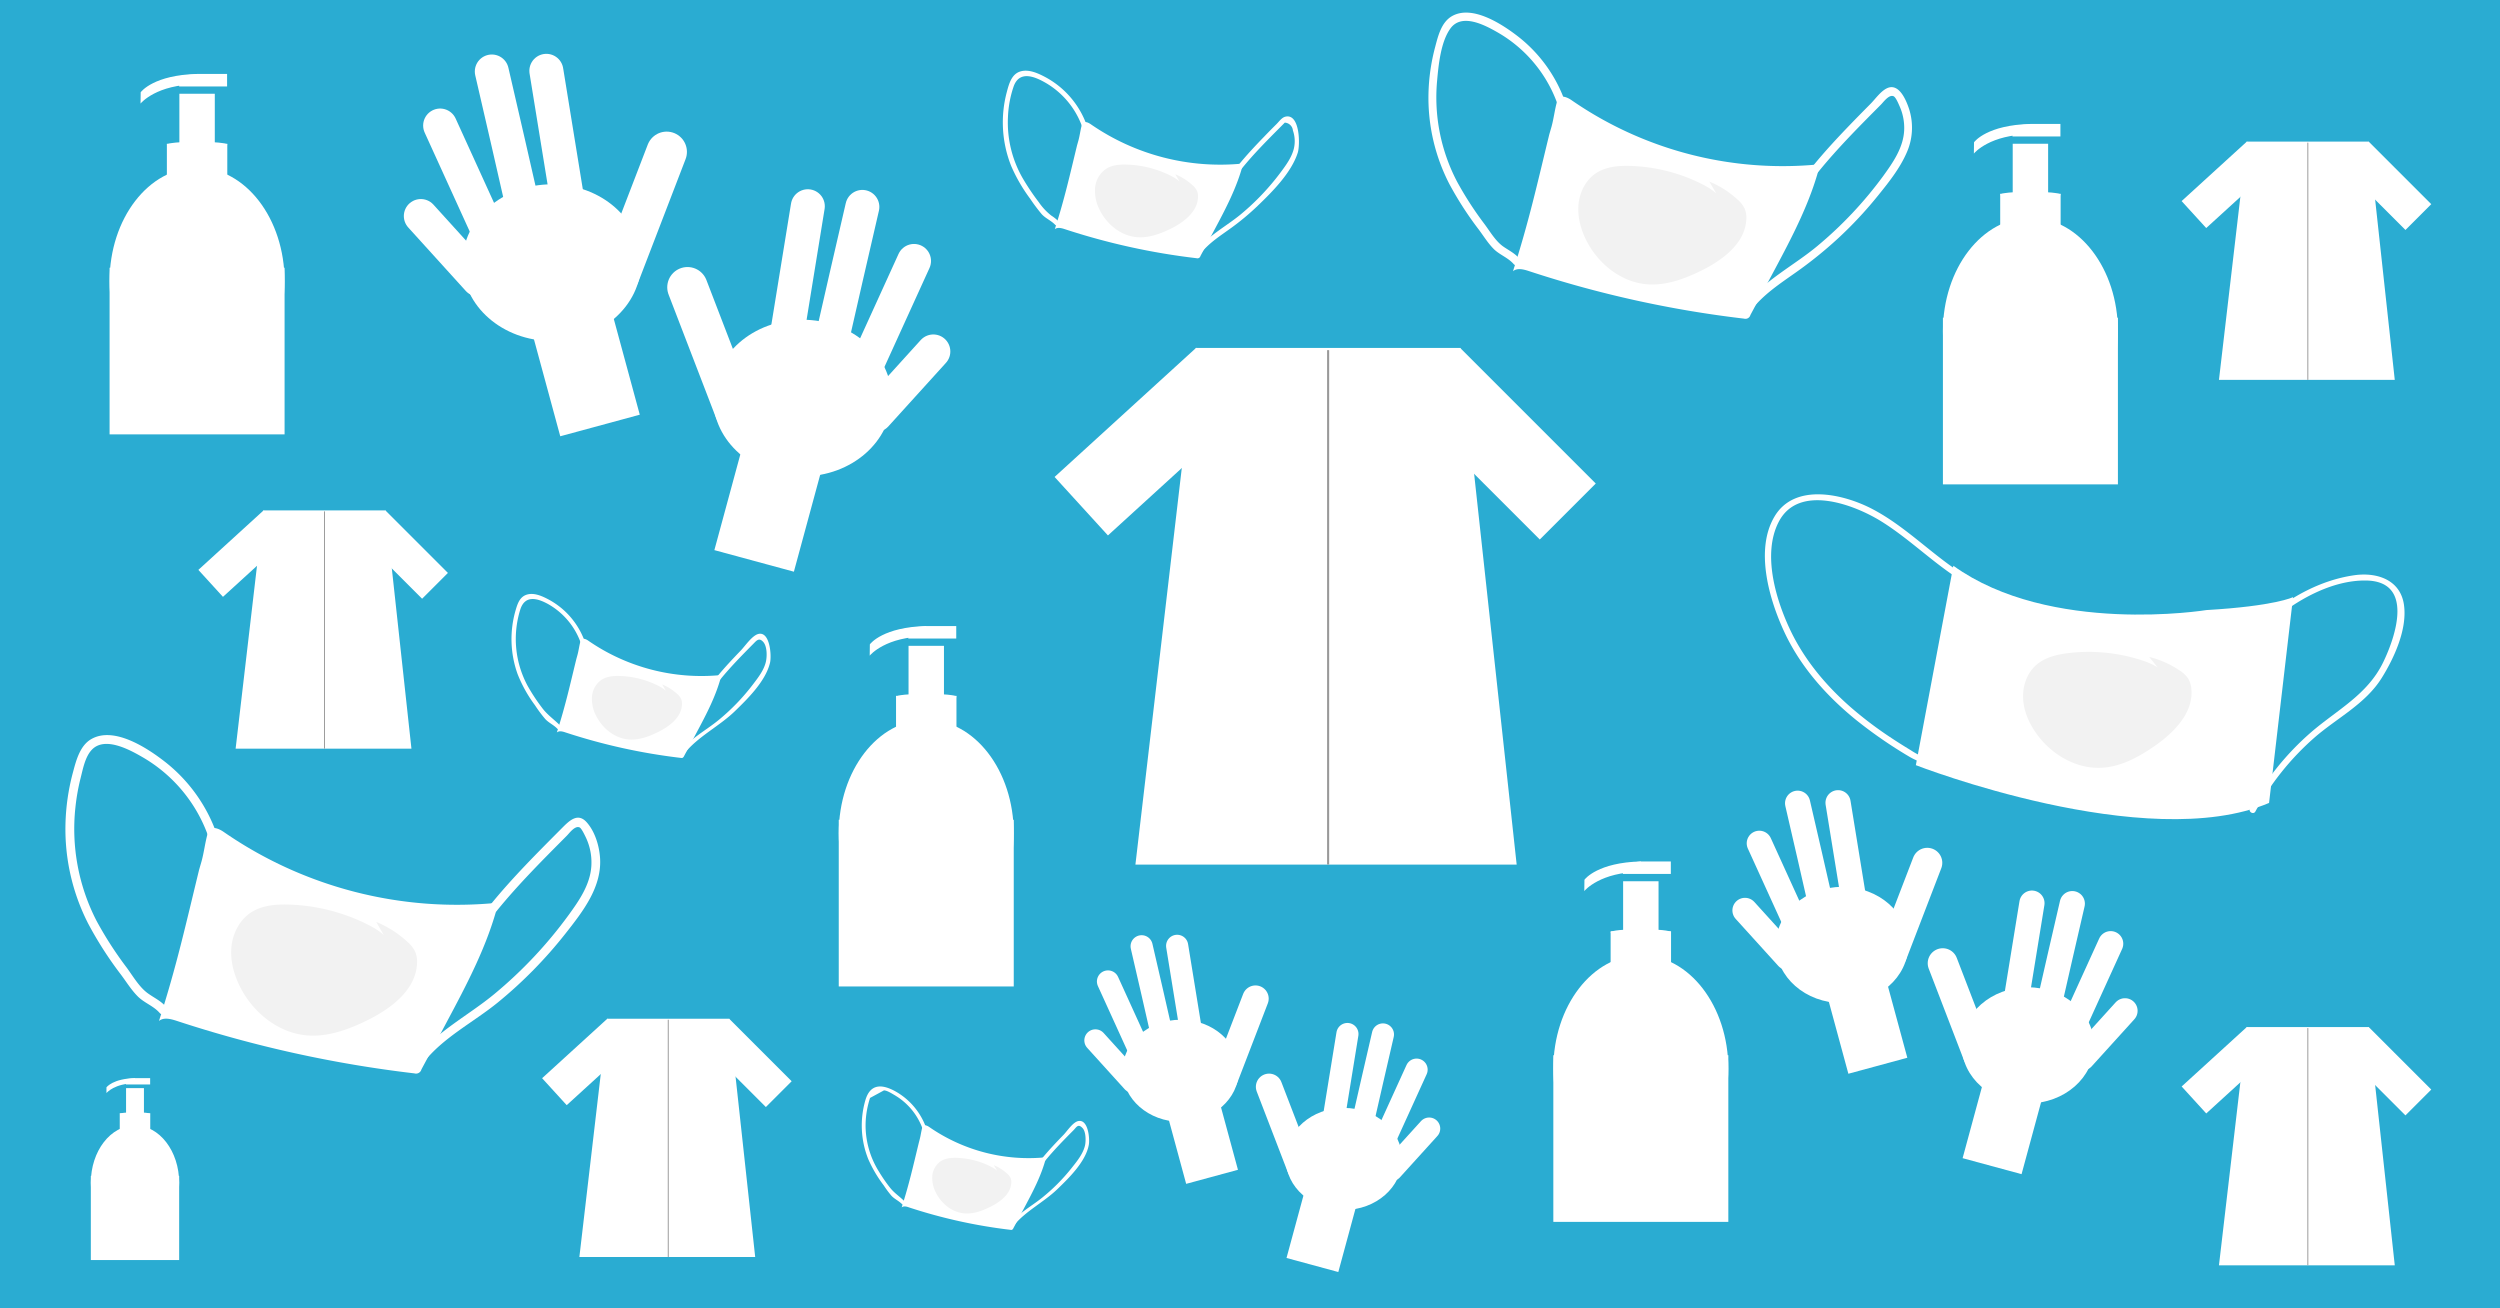 <svg id="Lag_1" data-name="Lag 1" xmlns="http://www.w3.org/2000/svg" viewBox="0 0 1200 628"><rect x="0" y="0" width="1200" height="628" fill="#333333" stroke="none"/><defs><style>.cls-1{fill:#2aacd2;}.cls-2{fill:#fff;}.cls-3{fill:#f2f2f2;}.cls-10,.cls-11,.cls-4,.cls-5,.cls-6,.cls-7,.cls-8,.cls-9{fill:none;stroke-miterlimit:10;}.cls-4,.cls-5,.cls-6,.cls-7,.cls-8,.cls-9{stroke:#fff;stroke-linecap:round;}.cls-4{stroke-width:19.45px;}.cls-5{stroke-width:16.32px;}.cls-6{stroke-width:14.42px;}.cls-7{stroke-width:12.1px;}.cls-8{stroke-width:12.67px;}.cls-9{stroke-width:10.63px;}.cls-10,.cls-11{stroke:#999;}.cls-11{stroke-width:0.46px;}</style></defs><title>værnemidl SVG</title><polyline class="cls-1" points="0 628 0 0 1202 0 1202 628"/><path class="cls-2" d="M95.58,417.45c-6.57,26.94-10.8,46.22-19.27,72.62,2.23-1.86,5.56-1,8.32-.12a582.5,582.5,0,0,0,114.26,25.27,2.7,2.7,0,0,0,3.4-1.91q6-11.16,11.93-22.34c9.89-18.54,19.88-37.31,25-57.68a196.69,196.69,0,0,1-131.81-33.94c-2.15-1.5-5.4-2.93-7-.9a5.25,5.25,0,0,0-.84,2c-1.17,4.31-1.64,8.62-2.81,12.93"/><path class="cls-2" d="M103.79,399.65a75.93,75.93,0,0,0-24.49-33.9c-8.39-6.56-24.47-17.28-35.46-11-5.69,3.26-7.42,10.81-9,16.65a105.17,105.17,0,0,0-3.41,24.07A99.66,99.66,0,0,0,42.31,443.3,177.51,177.51,0,0,0,58.19,468c2.51,3.38,4.89,7.2,7.86,10.2,3.18,3.22,7.61,4.59,10.62,8.05,1.77,2,4.74-.94,3-3-2.52-2.9-5.67-4.26-8.72-6.47-4.13-3-7.16-8.28-10.16-12.36A174.81,174.81,0,0,1,46.34,442,96.3,96.3,0,0,1,36.2,387.54a100.26,100.26,0,0,1,2.52-14.18c1.11-4.38,2.17-10.19,5.43-13.55,6.32-6.52,18.4.23,24.52,3.78a71.42,71.42,0,0,1,31.06,37.18c.92,2.52,5,1.43,4.06-1.12Z"/><path class="cls-2" d="M238.3,437.4c10.4-12.84,22.13-24.54,33.76-36.24,1.26-1.26,3.91-5,6.15-4,.91.41,2.45,3.68,2.93,4.67a27.94,27.94,0,0,1,2.69,14.08c-.62,8.84-5.89,16.42-10.94,23.37a209.25,209.25,0,0,1-35.49,37.76c-12.52,10.4-27.84,18-37.92,31.09-1.65,2.14,2,4.24,3.64,2.12,9.43-12.22,24.12-19.49,35.93-29.14A212.21,212.21,0,0,0,271.52,448c8.32-10.57,17.69-22.52,16.46-36.77-.49-5.7-2.49-12.16-6.36-16.52-4.1-4.62-8-1.12-11.44,2.33-12,12.07-24.13,24.11-34.86,37.34-1.69,2.09,1.27,5.08,3,3Z"/><path class="cls-3" d="M189.2,457.41c-.76-6.26-6.62-10.53-12.23-13.39a90.6,90.6,0,0,0-38.47-9.83c-6.27-.18-12.88.4-18.12,3.86-5.43,3.59-8.66,10-9.29,16.46s1.1,13,4,18.87c6.17,12.51,18.4,22.46,32.29,23.61,10,.83,19.94-2.82,29-7.29,11.34-5.59,23.19-14.52,23.79-27.15a12.55,12.55,0,0,0-.92-5.79,15.46,15.46,0,0,0-3.83-4.81,49.91,49.91,0,0,0-14.86-9.44"/><path class="cls-2" d="M517,69.71c-3.64,15-6,25.65-10.69,40.3,1.24-1,3.08-.57,4.62-.07a323,323,0,0,0,63.4,14,1.49,1.49,0,0,0,1.89-1.06l6.62-12.4c5.49-10.28,11-20.7,13.88-32a109.13,109.13,0,0,1-73.14-18.84c-1.2-.83-3-1.62-3.91-.49a3,3,0,0,0-.47,1.09c-.64,2.39-.9,4.78-1.55,7.17"/><path class="cls-2" d="M521.53,59.83A42.4,42.4,0,0,0,502,37.14c-3.59-1.92-8.23-4.13-12.36-2.8s-5.35,6-6.36,9.79a56.53,56.53,0,0,0,2.12,35.62,78.18,78.18,0,0,0,9.05,15.61,86.91,86.91,0,0,0,5.52,7.38c1.89,2.12,4.55,3.08,6.49,5.15,1,1.1,2.68-.56,1.65-1.65a22.7,22.7,0,0,0-3.48-2.76,28.6,28.6,0,0,1-6-6.42,110.46,110.46,0,0,1-7.92-11.84,53.65,53.65,0,0,1-6.89-29,51.46,51.46,0,0,1,2.72-14.7c2.84-8,10.43-4.64,15.62-1.61a39.91,39.91,0,0,1,17.15,20.57c.52,1.4,2.78.79,2.25-.62Z"/><path class="cls-2" d="M596.17,80.78c5.67-7,12-13.34,18.33-19.7l2.2-2.22a4.16,4.16,0,0,1,3.9,3.79,15.49,15.49,0,0,1,.5,8.48c-1,4.33-3.8,8.12-6.4,11.61a116.9,116.9,0,0,1-19.09,20.11c-6.87,5.69-15.17,9.9-20.8,17-.92,1.16.72,2.82,1.65,1.65,4-5,9.36-8.36,14.51-12.09a120.07,120.07,0,0,0,12.64-10.54c7.1-6.82,16.23-15.93,19.31-25.56C624.12,69.5,624,54.36,617,56c-1.72.4-3,2.28-4.17,3.46-2,2-4,4-5.9,6-4.3,4.42-8.52,8.93-12.42,13.71-.94,1.15.7,2.81,1.65,1.65Z"/><path class="cls-3" d="M568.93,91.88c-.43-3.47-3.68-5.84-6.79-7.43A50.41,50.41,0,0,0,540.79,79c-3.48-.1-7.15.22-10,2.14a12.35,12.35,0,0,0-5.16,9.13,19.63,19.63,0,0,0,2.21,10.47c3.42,7,10.21,12.47,17.92,13.11,5.57.46,11.06-1.57,16.08-4,6.29-3.1,12.87-8.06,13.2-15.07a7,7,0,0,0-.51-3.21,8.55,8.55,0,0,0-2.13-2.67,27.83,27.83,0,0,0-8.24-5.24"/><path class="cls-2" d="M276.64,316.35c-3.19,13.07-5.24,22.42-9.35,35.23,1.08-.91,2.7-.5,4-.06a282.63,282.63,0,0,0,55.42,12.26,1.91,1.91,0,0,0,.89,0,1.83,1.83,0,0,0,.76-.88L334.18,352c4.8-9,9.64-18.09,12.14-28a95.46,95.46,0,0,1-63.94-16.47c-1-.72-2.61-1.42-3.41-.43a2.52,2.52,0,0,0-.41.95c-.56,2.09-.79,4.18-1.36,6.27"/><path class="cls-2" d="M280.62,307.72a37.05,37.05,0,0,0-17.2-19.91c-3-1.6-6.87-3.42-10.37-2.44s-4.59,4.26-5.51,7.4a49.57,49.57,0,0,0,.9,30.77,64.64,64.64,0,0,0,8.36,15,66.12,66.12,0,0,0,4.92,6.6c1.71,1.85,4,2.78,5.74,4.6.92.94,2.36-.51,1.45-1.45-2.94-3-6.18-5.09-8.76-8.6a90,90,0,0,1-6.9-10.5,47.41,47.41,0,0,1-3.49-36.68c2.3-7.1,8.32-5.3,13.29-2.58a34.83,34.83,0,0,1,15.6,18.34c.46,1.22,2.44.69,2-.54Z"/><path class="cls-2" d="M345.86,326c4.9-6,10.33-11.49,15.77-17,1.52-1.52,2.67-3.07,4.66-.94s1.91,7,1.36,9.47c-.91,4.12-3.74,7.71-6.24,11a101.59,101.59,0,0,1-16.5,17.11c-5.89,4.83-12.89,8.42-17.71,14.44-.82,1,.62,2.47,1.44,1.45,6.46-8.06,16.65-12.93,24.1-20.15,6.28-6.09,14.79-14.47,16.88-23.3.78-3.31,0-15.06-5.54-13.79-3.05.7-6.43,5.82-8.54,8-3.85,4-7.63,8-11.12,12.25-.82,1,.61,2.46,1.44,1.44Z"/><path class="cls-3" d="M322.05,335.74c-.37-3-3.21-5.11-5.94-6.5a44,44,0,0,0-18.65-4.77c-3-.09-6.25.19-8.79,1.87a10.82,10.82,0,0,0-4.51,8,17.2,17.2,0,0,0,1.93,9.15c3,6.07,8.92,10.9,15.67,11.45,4.87.41,9.66-1.37,14.05-3.53,5.5-2.72,11.25-7,11.54-13.17a6,6,0,0,0-.45-2.81,7.45,7.45,0,0,0-1.85-2.33,24.14,24.14,0,0,0-7.21-4.58"/><path class="cls-2" d="M441,548.65c-2.79,11.47-4.59,19.67-8.2,30.91.95-.79,2.37-.44,3.54,0a248.44,248.44,0,0,0,48.63,10.75,1.62,1.62,0,0,0,.79,0,1.57,1.57,0,0,0,.66-.77l5.08-9.51c4.21-7.89,8.46-15.88,10.65-24.55A83.72,83.72,0,0,1,446,540.94c-.91-.63-2.29-1.24-3-.38a2.26,2.26,0,0,0-.36.84c-.5,1.83-.7,3.67-1.19,5.5"/><path class="cls-2" d="M444.45,541.07a32.6,32.6,0,0,0-14.78-17.29c-6.67-3.63-12.07-3.43-14.32,4.43a43.45,43.45,0,0,0,1.4,28.14A61.6,61.6,0,0,0,424.2,569a47.72,47.72,0,0,0,3.73,5c1.49,1.57,3.45,2.39,5,3.94.81.83,2.07-.44,1.27-1.26-2.25-2.31-4.82-3.89-6.9-6.49a74.36,74.36,0,0,1-5.35-7.73,41.87,41.87,0,0,1-6.47-21.79,42.59,42.59,0,0,1,1.4-11.12c.21-.85.46-1.7.74-2.54l6.67-3.62c1.48,0,3.78,1.5,5.15,2.29a30.85,30.85,0,0,1,13.31,15.88c.41,1.07,2.14.6,1.73-.48Z"/><path class="cls-2" d="M501.7,557.14c4.21-5.14,8.87-9.89,13.55-14.6,1.5-1.51,2.26-3.41,4.47-.95,1.55,1.75,1.55,6.09,1.1,8.15-.92,4.15-4.05,7.9-6.63,11.14A89.85,89.85,0,0,1,500.09,575c-5,4-10.71,7-14.77,12.05-.72.88.54,2.16,1.26,1.26,5.67-7,14.51-11.27,21-17.56,5.64-5.44,13.65-13.27,15.06-21.31.52-3-.33-12.22-5-11.35-2.64.49-5.4,4.85-7.21,6.7-3.48,3.57-6.89,7.2-10.05,11-.72.89.54,2.16,1.27,1.27Z"/><path class="cls-3" d="M480.8,565.66c-.32-2.67-2.82-4.48-5.21-5.7a38.71,38.71,0,0,0-16.37-4.19c-2.67-.07-5.48.17-7.71,1.65a9.48,9.48,0,0,0-4,7,15,15,0,0,0,1.7,8c2.62,5.33,7.83,9.56,13.74,10,4.28.36,8.49-1.2,12.34-3.1,4.82-2.38,9.87-6.18,10.12-11.56a5.4,5.4,0,0,0-.39-2.46,6.57,6.57,0,0,0-1.63-2,21.5,21.5,0,0,0-6.32-4"/><path class="cls-2" d="M743.66,64.5c-5.94,24.37-9.77,41.81-17.43,65.69,2-1.68,5-.93,7.52-.11a526.22,526.22,0,0,0,103.36,22.86,2.46,2.46,0,0,0,3.08-1.73L851,131c8.95-16.77,18-33.74,22.64-52.17a178,178,0,0,1-119.24-30.7c-1.94-1.36-4.87-2.65-6.36-.81a4.67,4.67,0,0,0-.76,1.77c-1.06,3.9-1.48,7.8-2.54,11.7"/><path class="cls-2" d="M751.09,48.4a68.85,68.85,0,0,0-22.37-30.84C721.23,11.75,706.79,2.17,697,7.72c-5.16,2.91-6.73,9.57-8.13,14.86A95,95,0,0,0,685.67,45,90.31,90.31,0,0,0,695.73,88.4a162.58,162.58,0,0,0,14.17,21.91c2.29,3.08,4.43,6.56,7.16,9.27s6.79,4.08,9.49,7.16c1.62,1.84,4.3-.86,2.69-2.69-2.19-2.5-4.84-3.77-7.52-5.61-3.73-2.55-6.38-7.13-9.06-10.75a163.68,163.68,0,0,1-13.24-20.44,87.18,87.18,0,0,1-9.61-48.48c.68-7.62,1.77-18.84,6.46-25.19,5.46-7.38,16.46-1.55,22.64,2a64.64,64.64,0,0,1,28.51,33.86c.83,2.28,4.51,1.3,3.67-1Z"/><path class="cls-2" d="M872.76,82.55c9.29-11.46,19.74-21.92,30.12-32.37,1.22-1.22,3.8-4.9,6-4,1.14.47,2.45,3.77,2.91,4.78A25.5,25.5,0,0,1,914,62.53c-.39,8.33-5.34,15.44-10.09,22A188.93,188.93,0,0,1,872.44,118c-11.28,9.44-25.37,16.38-34.5,28.16-1.48,1.91,1.2,4.62,2.69,2.69,5.79-7.46,13.54-12.55,21.16-17.93a200.31,200.31,0,0,0,20.47-16.49A191.74,191.74,0,0,0,901.1,94.31c5.16-6.37,10.57-13.08,13.92-20.61a29.51,29.51,0,0,0,1.4-21.21c-1.32-4.05-4.73-12.7-10.47-10.22-3.11,1.35-5.74,5.2-8.08,7.56-3.24,3.27-6.48,6.55-9.67,9.86-6.28,6.51-12.44,13.14-18.14,20.16-1.53,1.89,1.15,4.6,2.7,2.7Z"/><path class="cls-3" d="M828.35,100.65c-.69-5.66-6-9.53-11.07-12.12a82,82,0,0,0-34.8-8.89c-5.67-.16-11.65.36-16.39,3.49-4.91,3.25-7.83,9-8.4,14.89s1,11.79,3.6,17.07c5.58,11.32,16.64,20.32,29.21,21.36,9.09.75,18-2.55,26.21-6.59,10.26-5.07,21-13.14,21.52-24.57a11.35,11.35,0,0,0-.83-5.23,13.88,13.88,0,0,0-3.47-4.35,45.1,45.1,0,0,0-13.44-8.54"/><ellipse class="cls-2" cx="264.85" cy="126.07" rx="42.84" ry="37.6"/><line class="cls-4" x1="297.31" y1="131.9" x2="320" y2="72.9"/><line class="cls-5" x1="273.52" y1="103.37" x2="262.25" y2="34"/><path class="cls-5" d="M251.85,103.7c0-1.3-15.78-69.38-15.78-69.38"/><line class="cls-5" x1="236.07" y1="114.72" x2="211.27" y2="60.26"/><line class="cls-5" x1="229.62" y1="134.17" x2="202" y2="103.7"/><rect class="cls-2" x="258.73" y="132.87" width="39.55" height="72.62" transform="translate(-34.59 78.84) rotate(-15.18)"/><ellipse class="cls-2" cx="385.15" cy="191.07" rx="42.84" ry="37.6"/><line class="cls-4" x1="352.69" y1="196.9" x2="330" y2="137.9"/><line class="cls-5" x1="376.48" y1="168.37" x2="387.75" y2="99"/><path class="cls-5" d="M398.15,168.7c0-1.3,15.78-69.38,15.78-69.38"/><line class="cls-5" x1="413.93" y1="179.72" x2="438.73" y2="125.26"/><line class="cls-5" x1="420.38" y1="199.17" x2="448" y2="168.7"/><rect class="cls-2" x="351.72" y="197.87" width="39.55" height="72.62" transform="translate(668.7 557.48) rotate(-164.82)"/><ellipse class="cls-2" cx="884.2" cy="453.58" rx="31.76" ry="27.88"/><line class="cls-6" x1="908.27" y1="457.91" x2="925.09" y2="414.16"/><line class="cls-7" x1="890.63" y1="436.76" x2="882.27" y2="385.32"/><path class="cls-7" d="M874.56,437c0-1-11.7-51.44-11.7-51.44"/><line class="cls-7" x1="862.86" y1="445.17" x2="844.47" y2="404.79"/><line class="cls-7" x1="858.08" y1="459.59" x2="837.6" y2="437"/><rect class="cls-2" x="879.66" y="458.63" width="29.32" height="53.84" transform="translate(-95.94 251.15) rotate(-15.18)"/><ellipse class="cls-2" cx="973.4" cy="501.78" rx="31.76" ry="27.88"/><line class="cls-6" x1="949.33" y1="506.1" x2="932.51" y2="462.36"/><line class="cls-7" x1="966.97" y1="484.95" x2="975.33" y2="433.51"/><path class="cls-7" d="M983,485.19c0-1,11.7-51.44,11.7-51.44"/><line class="cls-7" x1="994.74" y1="493.36" x2="1013.12" y2="452.98"/><line class="cls-7" x1="999.52" y1="507.79" x2="1020" y2="485.19"/><rect class="cls-2" x="948.61" y="506.82" width="29.32" height="53.84" transform="translate(1753.15 1301.13) rotate(-164.82)"/><ellipse class="cls-2" cx="566.72" cy="513.96" rx="27.9" ry="24.49"/><line class="cls-8" x1="587.86" y1="517.76" x2="602.64" y2="479.34"/><line class="cls-9" x1="572.37" y1="499.18" x2="565.03" y2="454"/><path class="cls-9" d="M558.26,499.39c0-.84-10.28-45.18-10.28-45.18"/><line class="cls-9" x1="547.98" y1="506.57" x2="531.83" y2="471.1"/><line class="cls-9" x1="543.77" y1="519.24" x2="525.79" y2="499.39"/><rect class="cls-2" x="562.73" y="518.39" width="25.76" height="47.29" transform="translate(-121.86 169.66) rotate(-15.18)"/><ellipse class="cls-2" cx="645.07" cy="556.29" rx="27.9" ry="24.49"/><line class="cls-8" x1="623.93" y1="560.09" x2="609.15" y2="521.67"/><line class="cls-9" x1="639.42" y1="541.51" x2="646.76" y2="496.33"/><path class="cls-9" d="M653.53,541.72c0-.84,10.28-45.18,10.28-45.18"/><line class="cls-9" x1="663.81" y1="548.9" x2="679.96" y2="513.43"/><line class="cls-9" x1="668.01" y1="561.57" x2="686" y2="541.72"/><rect class="cls-2" x="623.3" y="560.73" width="25.76" height="47.29" transform="translate(1097.11 1314.95) rotate(-164.82)"/><polygon class="cls-2" points="728 415 545 415 574 167 701 167 728 415"/><rect class="cls-2" x="674" y="194" width="92" height="38" transform="translate(361.5 -446.73) rotate(45)"/><rect class="cls-2" x="507" y="193" width="92" height="38" transform="translate(1.56 428.02) rotate(-42.37)"/><line class="cls-10" x1="637.5" y1="168.07" x2="637.5" y2="415"/><polygon class="cls-2" points="197.49 359.35 113.1 359.35 126.47 244.98 185.04 244.98 197.49 359.35"/><rect class="cls-2" x="172.59" y="257.43" width="42.43" height="17.52" transform="translate(244.99 -59.07) rotate(45)"/><rect class="cls-2" x="95.57" y="256.97" width="42.43" height="17.52" transform="translate(-148.57 148.1) rotate(-42.37)"/><line class="cls-11" x1="155.76" y1="245.47" x2="155.76" y2="359.35"/><polygon class="cls-2" points="1149.49 182.35 1065.1 182.35 1078.47 67.98 1137.04 67.98 1149.49 182.35"/><rect class="cls-2" x="1124.59" y="80.43" width="42.43" height="17.52" transform="translate(398.67 -784.08) rotate(45)"/><rect class="cls-2" x="1047.57" y="79.97" width="42.43" height="17.52" transform="translate(219.33 743.41) rotate(-42.37)"/><line class="cls-11" x1="1107.76" y1="68.47" x2="1107.76" y2="182.35"/><polygon class="cls-2" points="1149.49 607.35 1065.1 607.35 1078.47 492.98 1137.04 492.98 1149.49 607.35"/><rect class="cls-2" x="1124.59" y="505.43" width="42.43" height="17.52" transform="translate(699.19 -659.6) rotate(45)"/><rect class="cls-2" x="1047.57" y="504.97" width="42.43" height="17.52" transform="translate(-67.07 854.41) rotate(-42.37)"/><line class="cls-11" x1="1107.76" y1="493.47" x2="1107.76" y2="607.35"/><polygon class="cls-2" points="362.49 603.35 278.1 603.35 291.47 488.98 350.04 488.98 362.49 603.35"/><rect class="cls-2" x="337.59" y="501.43" width="42.43" height="17.52" transform="translate(465.85 -104.28) rotate(45)"/><rect class="cls-2" x="260.57" y="500.97" width="42.43" height="17.52" transform="translate(-269.91 323.02) rotate(-42.37)"/><line class="cls-11" x1="320.76" y1="489.47" x2="320.76" y2="603.35"/><path class="cls-2" d="M1059.09,292.83s-75,12.23-121.48-21.27l-18,95.72s110.59,43.12,169.54,18.13l11.52-98.79S1092.17,290.91,1059.09,292.83Z"/><path class="cls-2" d="M1094.91,291.93l-.22-1.48a1.5,1.5,0,1,0-2.89.79l.22,1.49a1.51,1.51,0,0,0,1.84,1,1.54,1.54,0,0,0,1.05-1.85Z"/><path class="cls-2" d="M1090.13,298.54c11.95-10.44,29.25-20.17,45.62-19.89,23,.38,14.31,26.62,8.16,39.28-7.57,15.57-22,22.7-34.59,33.55A131.54,131.54,0,0,0,1080,388c-.93,1.69,1.66,3.21,2.59,1.51a129.42,129.42,0,0,1,28.19-35.32c10.9-9.55,24.6-16.19,32.47-28.81,6-9.64,12.32-23.42,10.65-35.09-1.73-12.08-13.1-15.72-23.87-14.17-15.56,2.24-30.32,10.1-42.06,20.34-1.45,1.27.68,3.39,2.13,2.12Z"/><path class="cls-2" d="M951.45,280.75c-19.52-9.24-33.65-26.44-52.71-36.41-13.62-7.12-37-12.77-46.82,3.34s-2.62,40.47,4.8,56.2c7.78,16.48,20.17,30.33,34.24,41.73a217.24,217.24,0,0,0,25.36,17.51c3.88,2.31,13.85,7,14.69-.94.21-1.92-2.79-1.9-3,0-.24,2.27-4.75,1.19-6,.65a37.59,37.59,0,0,1-4.79-2.69q-5.25-3.17-10.34-6.56a181.62,181.62,0,0,1-18.93-14.45c-11.36-10-21.26-21.78-28-35.43-7.28-14.86-14.32-37.49-6.15-53.23,9.56-18.43,36.3-8.27,49.33-.14,16.26,10.15,29.33,24.73,46.81,33,1.73.83,3.26-1.76,1.51-2.59Z"/><path class="cls-3" d="M1041.37,327.48c-1.52-5.5-7.33-8.54-12.74-10.35a82.14,82.14,0,0,0-35.73-3.65c-5.63.68-11.47,2.08-15.69,5.88-4.38,3.94-6.41,10.08-6.11,16s2.73,11.51,6.09,16.35c7.18,10.37,19.46,17.63,32,16.8,9.11-.6,17.46-5.19,25-10.39,9.4-6.53,18.81-16.1,17.65-27.48a11.28,11.28,0,0,0-1.6-5.05,13.78,13.78,0,0,0-4.07-3.79,45.18,45.18,0,0,0-14.55-6.46"/><ellipse class="cls-2" cx="444.6" cy="400" rx="42" ry="54.5"/><rect class="cls-2" x="402.6" y="393.5" width="84" height="80"/><rect class="cls-2" x="436.1" y="310" width="17" height="37.5"/><ellipse class="cls-2" cx="444.6" cy="334.5" rx="14.5" ry="1.5"/><rect class="cls-2" x="430.1" y="334" width="29" height="24"/><polygon class="cls-2" points="459 306.5 436 306.5 436 301.5 444.6 300.5 459 300.5 459 306.5"/><path class="cls-2" d="M417.46,314.72l.07-5.42c.33-.48,6.47-8.3,27.07-8.8v5C425.28,305.5,417.73,314.34,417.46,314.72Z"/><ellipse class="cls-2" cx="94.6" cy="135" rx="42" ry="54.5"/><rect class="cls-2" x="52.6" y="128.5" width="84" height="80"/><rect class="cls-2" x="86.1" y="45" width="17" height="37.5"/><ellipse class="cls-2" cx="94.6" cy="69.5" rx="14.5" ry="1.5"/><rect class="cls-2" x="80.1" y="69" width="29" height="24"/><polygon class="cls-2" points="109 41.5 86 41.5 86 36.5 94.6 35.5 109 35.5 109 41.5"/><path class="cls-2" d="M67.46,49.72l.07-5.42c.33-.48,6.47-8.3,27.07-8.8v5C75.28,40.5,67.73,49.34,67.46,49.72Z"/><ellipse class="cls-2" cx="787.6" cy="513" rx="42" ry="54.5"/><rect class="cls-2" x="745.6" y="506.5" width="84" height="80"/><rect class="cls-2" x="779.1" y="423" width="17" height="37.5"/><ellipse class="cls-2" cx="787.6" cy="447.5" rx="14.5" ry="1.5"/><rect class="cls-2" x="773.1" y="447" width="29" height="24"/><polygon class="cls-2" points="802 419.5 779 419.5 779 414.5 787.6 413.5 802 413.5 802 419.5"/><path class="cls-2" d="M760.46,427.72l.07-5.42c.33-.48,6.47-8.3,27.07-8.8v5C768.28,418.5,760.73,427.34,760.46,427.72Z"/><ellipse class="cls-2" cx="974.6" cy="159" rx="42" ry="54.5"/><rect class="cls-2" x="932.6" y="152.5" width="84" height="80"/><rect class="cls-2" x="966.1" y="69" width="17" height="37.5"/><ellipse class="cls-2" cx="974.6" cy="93.5" rx="14.5" ry="1.5"/><rect class="cls-2" x="960.1" y="93" width="29" height="24"/><polygon class="cls-2" points="989 65.5 966 65.5 966 60.5 974.6 59.5 989 59.5 989 65.5"/><path class="cls-2" d="M947.46,73.72l.07-5.42c.33-.48,6.47-8.3,27.07-8.8v5C955.28,64.5,947.73,73.34,947.46,73.72Z"/><ellipse class="cls-2" cx="64.8" cy="567.72" rx="21.2" ry="27.51"/><rect class="cls-2" x="43.6" y="564.44" width="42.4" height="40.38"/><rect class="cls-2" x="60.51" y="522.3" width="8.58" height="18.93"/><ellipse class="cls-2" cx="64.8" cy="534.66" rx="7.32" ry="0.76"/><rect class="cls-2" x="57.48" y="534.41" width="14.64" height="12.11"/><polygon class="cls-2" points="72.07 520.53 60.46 520.53 60.46 518 64.8 517.5 72.07 517.5 72.07 520.53"/><path class="cls-2" d="M51.1,524.68l0-2.74c.17-.24,3.27-4.19,13.67-4.44V520C55.05,520,51.24,524.49,51.1,524.68Z"/></svg>